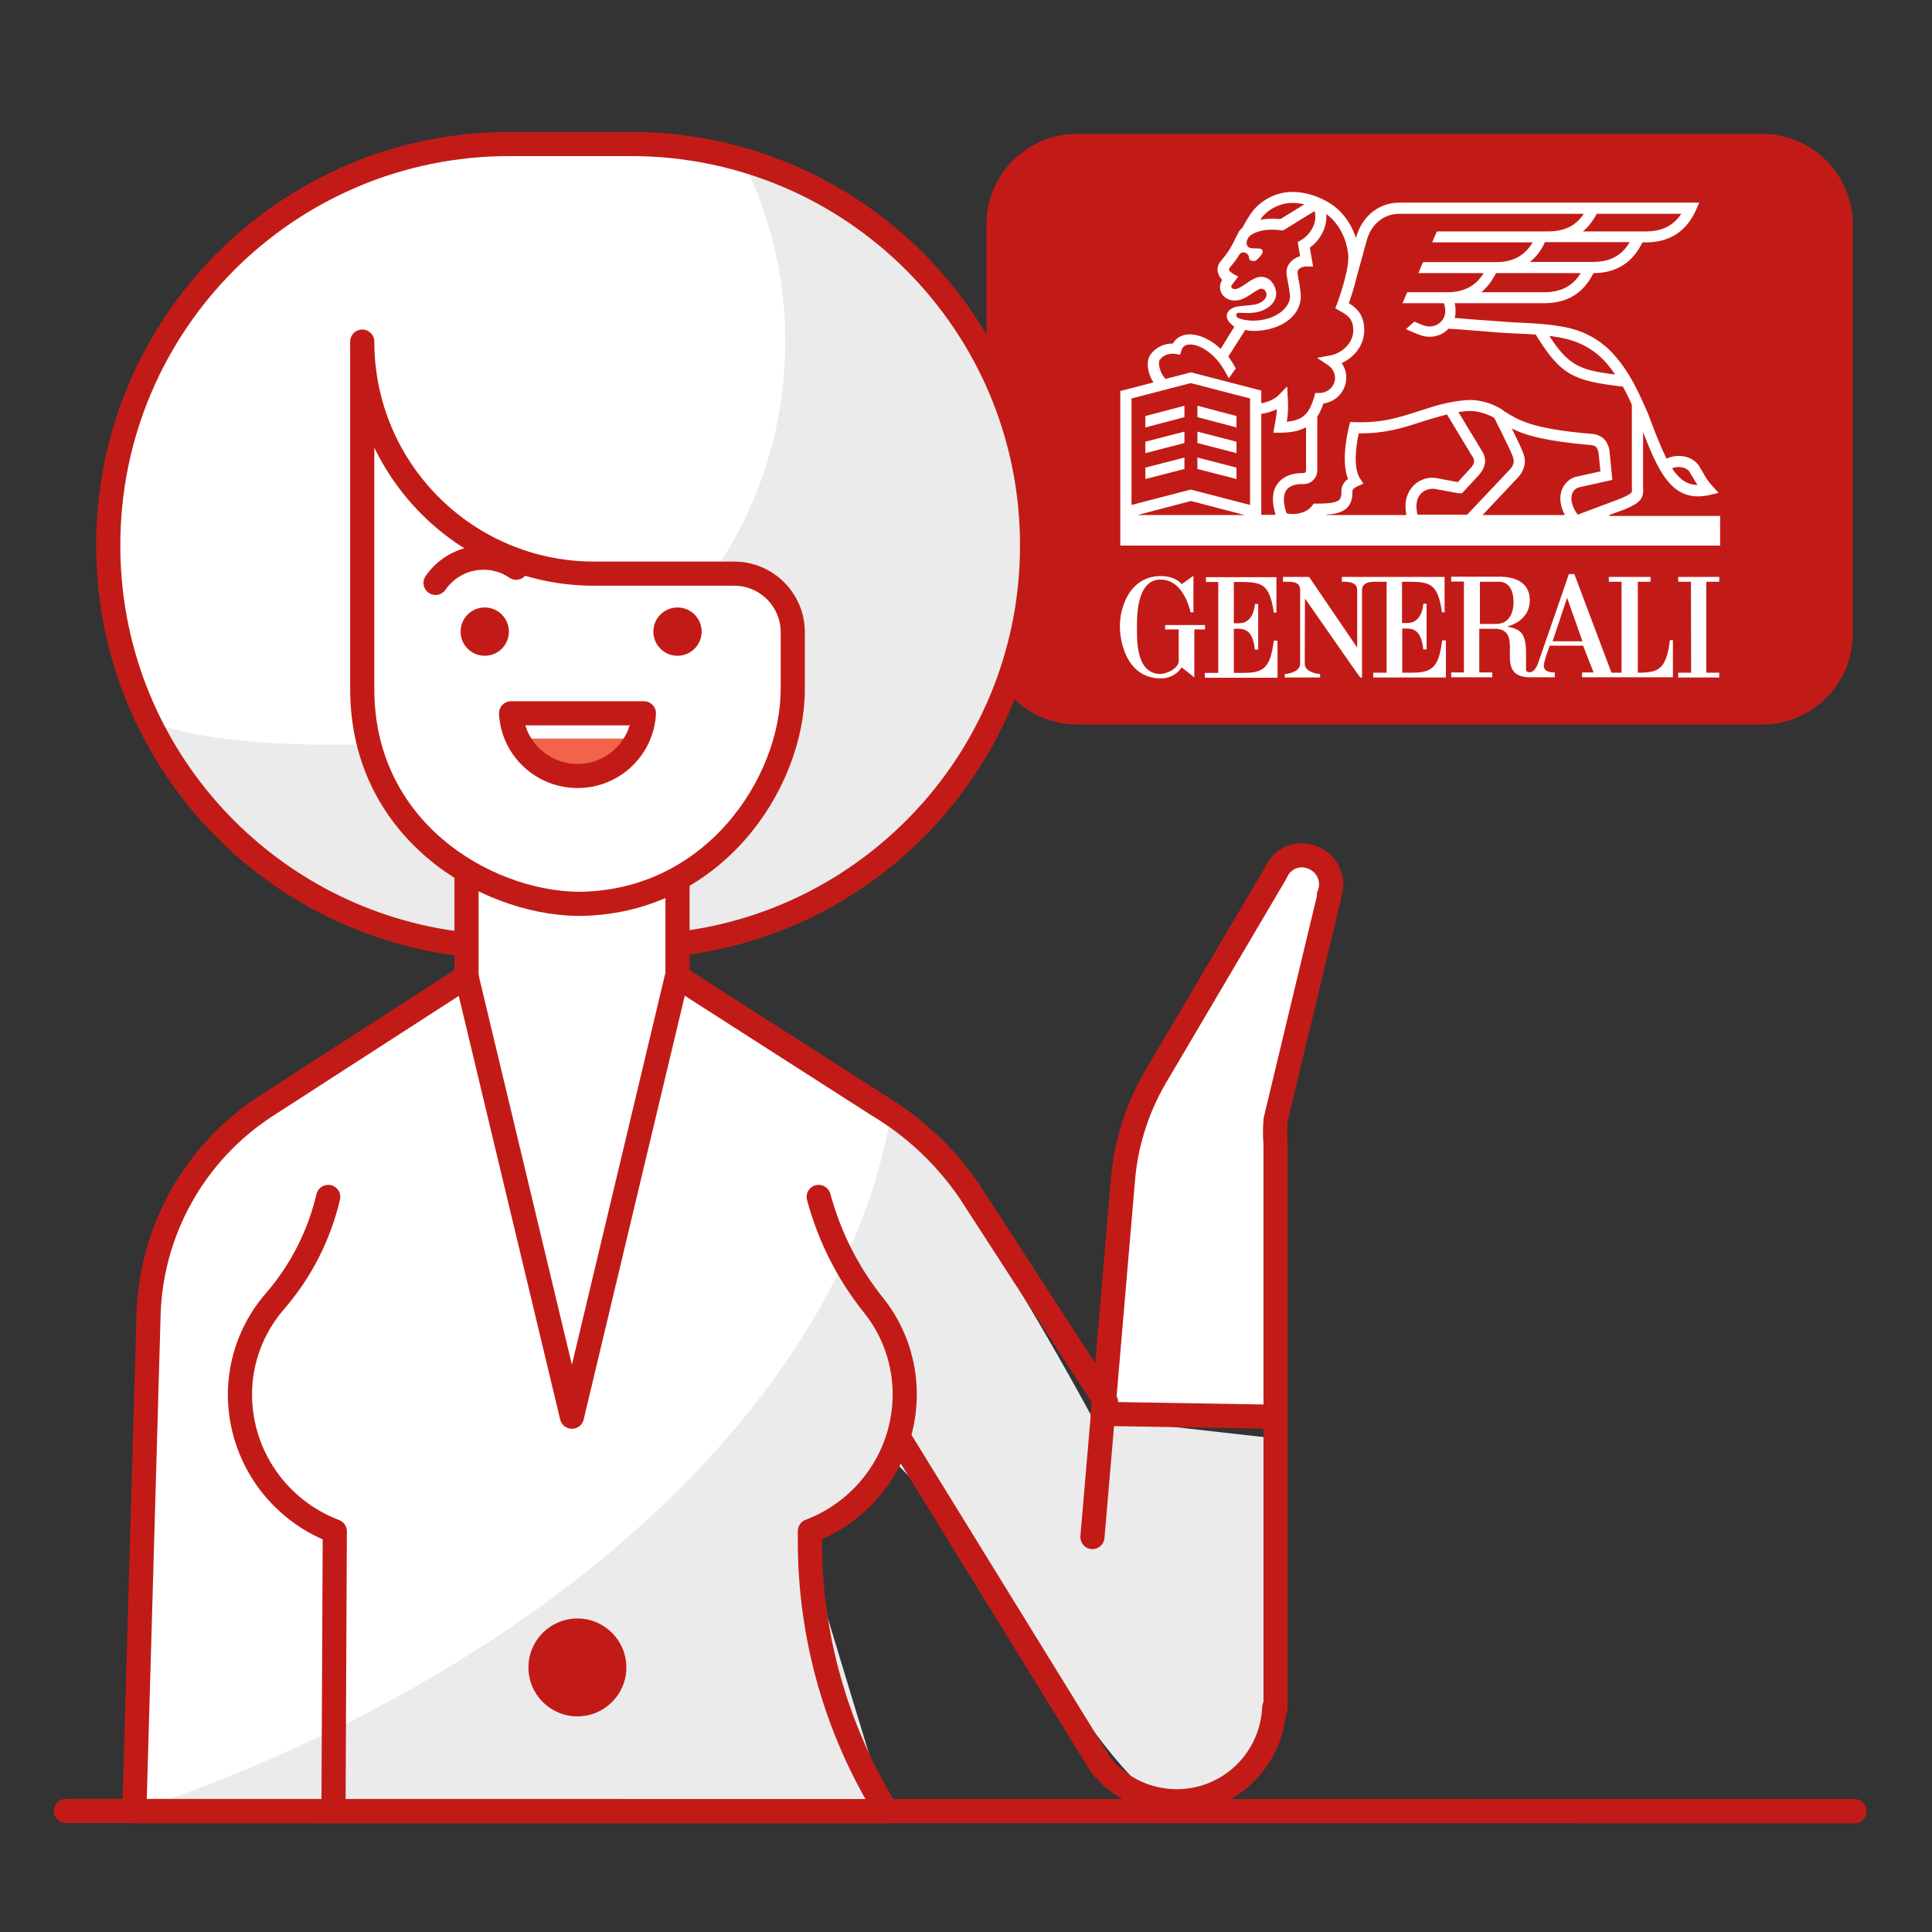 <?xml version="1.0" encoding="UTF-8"?>
<svg width="80px" height="80px" viewBox="0 0 80 80" version="1.1" xmlns="http://www.w3.org/2000/svg" xmlns:xlink="http://www.w3.org/1999/xlink">
    <rect x="0" y="0" width="80" height="80" fill="#333333" stroke="none"/>
    <title>09CFB8EB-82EC-4F32-8E04-D891FCCA5B1A</title>
    <g id="UI" stroke="none" stroke-width="1" fill="none" fill-rule="evenodd">
        <g id="Generali-accueil" transform="translate(-405, -1202)">
            <g id="content" transform="translate(0, 120)">
                <g id="3-raisons" transform="translate(0, 800)">
                    <g id="ico-raisons-1" transform="translate(405, 282)">
                        <polygon id="BG" fill-opacity="0" fill="#FFFFFF" points="0 80 80 80 80 0 0 0"></polygon>
                        <g id="Illustration-88px_People-y22-agent-woman" transform="translate(2.727, 5.836)">
                            <g id="generali" transform="translate(38.618, 0.209)">
                                <path d="M31.618,23.455 L3.255,23.455 C1.455,23.455 1.29189588e-14,22 1.29189588e-14,20.2 L1.29189588e-14,3.255 C1.29189588e-14,1.455 1.455,-3.22973971e-15 3.255,-3.22973971e-15 L31.618,-3.22973971e-15 C33.418,-3.22973971e-15 34.873,1.455 34.873,3.255 L34.873,20.2 C34.873,22 33.418,23.455 31.618,23.455 Z" id="Path" stroke="#C21B17" stroke-linecap="round" stroke-linejoin="round"></path>
                                <path d="M31.618,23.455 L3.255,23.455 C1.455,23.455 1.29189588e-14,22 1.29189588e-14,20.2 L1.29189588e-14,3.255 C1.29189588e-14,1.455 1.455,-3.22973971e-15 3.255,-3.22973971e-15 L31.618,-3.22973971e-15 C33.418,-3.22973971e-15 34.873,1.455 34.873,3.255 L34.873,20.2 C34.873,22 33.418,23.455 31.618,23.455 Z" id="Path" fill="#C21B17" fill-rule="nonzero"></path>
                                <g id="lion" transform="translate(5.027, 1.903)" fill="#FFFFFF" fill-rule="nonzero">
                                    <g id="Group" transform="translate(0, 8.847)">
                                        <g transform="translate(1.055, 0)" id="Path">
                                            <polygon points="3.773 0.432 2.155 0.005 2.155 0.477 3.773 0.905"></polygon>
                                            <polygon points="1.618 0.005 0 0.432 0 0.905 1.618 0.477"></polygon>
                                            <polygon points="3.773 1.495 2.155 1.077 2.155 1.55 3.773 1.968"></polygon>
                                            <polygon points="1.618 1.077 0 1.495 0 1.968 1.618 1.55"></polygon>
                                            <polygon points="3.773 2.568 2.155 2.15 2.155 2.623 3.773 3.041"></polygon>
                                            <polygon points="1.618 2.15 0 2.568 0 3.041 1.618 2.623"></polygon>
                                        </g>
                                        <g transform="translate(0, 6.977)">
                                            <path d="M4.718,2.036 L4.718,0.327 C5.791,0.327 6.182,0.273 6.373,1.591 L6.482,1.591 L6.482,0.127 L3.564,0.127 L3.564,0.327 L4.073,0.327 L4.073,4.091 L3.518,4.091 L3.518,4.291 L6.527,4.291 L6.527,2.755 L6.373,2.755 C6.227,3.918 5.927,4.091 5.1,4.091 L4.718,4.091 L4.718,2.264 C4.727,2.264 4.864,2.264 4.936,2.264 C5.309,2.273 5.518,2.491 5.591,3.127 L5.727,3.127 L5.727,1.236 C5.727,1.236 5.591,1.236 5.591,1.236 C5.591,1.245 5.564,2.045 4.918,2.036 L4.718,2.036 L4.718,2.036 Z" id="Path"></path>
                                            <path d="M3.518,2.109 L1.873,2.109 L1.873,2.291 L2.436,2.291 L2.436,3.645 C2.346,3.991 1.836,4.136 1.682,4.136 C0.627,4.136 0.709,2.6 0.709,2.182 C0.709,1.809 0.673,0.227 1.682,0.227 C2.4,0.227 2.773,0.936 2.927,1.582 L3.046,1.582 C3.046,1.318 3.046,0.064 3.046,0.073 C3.046,0.064 2.555,0.427 2.555,0.418 C2.564,0.418 2.327,0.082 1.691,0.082 C0.446,0.082 -0.009,1.318 0,2.182 C0.009,2.973 0.373,4.318 1.691,4.318 C2.109,4.318 2.4,4.109 2.555,3.864 C2.555,3.855 3.082,4.273 3.082,4.282 L3.082,2.291 L3.527,2.291 L3.527,2.109 L3.518,2.109 Z" id="Path"></path>
                                            <path d="M22.773,2.745 C22.627,3.909 22.327,4.082 21.5,4.082 L21.446,4.082 L21.446,0.318 L21.973,0.318 L21.973,0.118 L20.246,0.118 L20.246,0.318 L20.773,0.318 L20.773,0.318 L20.773,4.082 L20.355,4.082 L18.818,0 L18.591,0 C18.6,0 17.309,3.7 17.309,3.709 C17.309,3.7 17.209,4.027 17,4.064 C16.809,4.073 16.818,3.973 16.818,3.936 L16.818,3.227 C16.818,3.036 16.8,2.618 16.609,2.418 C16.391,2.2 16.018,2.182 16.027,2.173 C16.027,2.173 16.973,1.982 16.973,1.082 C16.973,0.455 16.536,0.136 15.8,0.109 L13.718,0.109 L13.718,0.309 L14.246,0.309 L14.246,4.073 C14.246,4.073 13.727,4.073 13.718,4.073 L13.718,4.273 L15.418,4.273 L15.418,4.073 C15.409,4.073 14.882,4.073 14.882,4.073 L14.882,2.264 C14.882,2.264 15.555,2.264 15.591,2.264 C16.818,2.364 15.382,4.273 16.991,4.273 L18.009,4.273 L18.009,4.073 C17.955,4.073 17.582,4.082 17.555,3.827 C17.536,3.636 17.8,2.964 17.8,2.964 L19.182,2.964 C19.182,2.964 19.609,4.073 19.618,4.073 L19.136,4.073 L19.136,4.273 L22.9,4.273 L22.9,2.736 L22.773,2.736 L22.773,2.745 Z M15.582,2.064 L14.909,2.064 L14.909,0.318 L15.773,0.318 C16.282,0.391 16.3,0.982 16.3,1.164 C16.3,1.618 16.109,2.064 15.582,2.064 Z M17.918,2.782 L18.518,0.982 L19.155,2.782 L17.918,2.782 Z" id="Shape"></path>
                                            <path d="M11.682,0.318 C12.755,0.318 13.155,0.264 13.336,1.582 L13.446,1.582 L13.446,0.118 L9.191,0.118 L9.191,0.318 L9.3,0.318 C9.455,0.318 9.809,0.327 9.827,0.645 L9.827,0.645 L9.827,3.045 L7.836,0.118 L6.755,0.118 L6.755,0.318 L6.936,0.318 C7.155,0.318 7.455,0.327 7.464,0.645 L7.464,3.718 C7.464,4.018 7.018,4.136 6.827,4.136 L6.827,4.136 L6.827,4.282 L8.291,4.282 L8.291,4.136 C8.1,4.136 7.655,4.018 7.655,3.718 L7.664,1.009 C8.455,2.136 9.936,4.282 9.955,4.282 L10.027,4.282 L10.027,0.645 C10.046,0.327 10.4,0.318 10.555,0.318 L11.046,0.318 L11.046,4.082 L10.491,4.082 L10.491,4.282 L13.5,4.282 L13.5,2.745 L13.346,2.745 C13.2,3.909 12.9,4.082 12.073,4.082 L11.691,4.082 L11.691,2.255 C11.7,2.255 11.836,2.255 11.909,2.255 C12.282,2.264 12.491,2.482 12.564,3.118 L12.7,3.118 L12.7,1.227 C12.7,1.227 12.564,1.227 12.564,1.227 C12.564,1.236 12.536,2.036 11.891,2.027 L11.682,2.027 L11.682,0.318 L11.682,0.318 Z" id="Path"></path>
                                            <polygon id="Path" points="24.818 0.318 24.818 0.118 23.118 0.118 23.118 0.318 23.646 0.318 23.655 4.082 23.118 4.082 23.118 4.282 24.818 4.282 24.818 4.082 24.282 4.082 24.282 0.318"></polygon>
                                        </g>
                                    </g>
                                    <path d="M20.264,13.379 L20.855,13.161 L20.864,13.161 C21.6,12.852 21.7,12.679 21.664,12.188 L21.664,9.943 C22.264,11.497 22.791,12.606 23.936,12.606 C24.082,12.606 24.236,12.588 24.409,12.552 L24.791,12.461 L24.527,12.17 C24.336,11.961 24.246,11.797 24.136,11.606 C24.091,11.534 24.046,11.452 23.991,11.361 C23.736,10.943 23.127,10.815 22.636,11.043 C22.409,10.588 22.173,9.997 21.9,9.261 L21.846,9.124 C21.627,8.634 21.409,8.124 21.127,7.661 C20.936,7.334 20.736,7.061 20.518,6.806 C19.946,6.134 19.191,5.715 18.273,5.57 C17.636,5.461 17.182,5.443 16.609,5.415 C16.491,5.406 16.364,5.406 16.236,5.397 C15.973,5.379 15.409,5.334 14.864,5.297 C14.509,5.27 14.146,5.243 13.864,5.215 C13.891,5.124 13.9,5.034 13.9,4.943 C13.9,4.815 13.891,4.706 13.864,4.606 L17.582,4.606 C18.527,4.606 19.2,4.188 19.609,3.361 C20.555,3.361 21.236,2.924 21.636,2.088 L21.782,2.088 C22.755,2.088 23.446,1.643 23.846,0.77 L23.991,0.443 L11.564,0.443 C10.755,0.443 10.073,0.97 9.809,1.788 L9.773,1.906 C9.573,1.279 9.173,0.752 8.655,0.443 C7.973,0.034 7.191,-0.103 6.573,0.079 C6.364,0.143 6.164,0.234 6,0.343 C5.855,0.434 5.664,0.588 5.518,0.77 C5.355,0.979 5.2,1.234 5.082,1.47 L5.082,1.47 C5.018,1.524 4.964,1.588 4.927,1.643 L4.782,1.924 L4.773,1.943 C4.591,2.352 4.373,2.634 4.2,2.834 C4.036,3.024 4.027,3.197 4.055,3.315 C4.082,3.452 4.155,3.561 4.236,3.643 L4.218,3.67 C4.173,3.752 4.146,3.843 4.146,3.943 C4.146,4.261 4.418,4.497 4.755,4.497 C5,4.497 5.2,4.388 5.427,4.234 C5.518,4.17 5.764,4.006 5.846,4.006 C5.891,4.006 5.909,4.015 5.955,4.034 C6.018,4.07 6.064,4.143 6.073,4.224 C6.082,4.452 5.827,4.652 5.473,4.679 L5.036,4.724 C4.536,4.752 4.455,4.997 4.436,5.043 C4.391,5.224 4.5,5.379 4.618,5.479 L4.655,5.515 C4.7,5.552 4.736,5.588 4.736,5.588 L4.173,6.497 C3.791,6.134 3.336,5.915 2.936,5.897 C2.691,5.888 2.473,5.961 2.318,6.115 C2.273,6.161 2.227,6.215 2.191,6.279 C1.764,6.27 1.427,6.497 1.255,6.752 C1.073,7.034 1.146,7.524 1.391,7.888 L0.018,8.243 L0.018,14.643 L24.855,14.643 L24.855,13.415 L20.264,13.415 L20.264,13.379 Z M23.591,11.597 C23.636,11.679 23.682,11.752 23.727,11.824 C23.782,11.924 23.846,12.024 23.918,12.134 C23.482,12.124 23.155,11.897 22.864,11.443 C23.127,11.334 23.473,11.397 23.591,11.597 Z M18.191,6.024 C19,6.161 19.664,6.524 20.164,7.106 C20.282,7.252 20.4,7.397 20.509,7.561 C19.055,7.379 18.582,7.197 17.782,5.961 C17.909,5.979 18.046,5.997 18.191,6.024 Z M17.573,4.152 L14.964,4.152 C15.209,3.952 15.409,3.688 15.573,3.361 L19.082,3.361 C18.755,3.897 18.264,4.152 17.573,4.152 Z M19.591,2.897 L16.982,2.897 C17.236,2.697 17.446,2.424 17.6,2.079 L21.109,2.079 C20.782,2.643 20.291,2.897 19.591,2.897 Z M19.746,0.906 L23.246,0.906 C22.918,1.397 22.446,1.634 21.782,1.634 L19.173,1.634 C19.4,1.443 19.591,1.197 19.746,0.906 Z M5.891,1.043 C5.973,0.934 6.109,0.815 6.264,0.715 C6.391,0.634 6.555,0.561 6.709,0.515 C6.982,0.434 7.309,0.434 7.636,0.515 L6.646,1.124 C6.527,1.115 6.418,1.106 6.309,1.106 C6.127,1.106 5.955,1.124 5.809,1.152 C5.836,1.115 5.864,1.079 5.891,1.043 Z M4.818,5.088 C4.827,5.043 4.855,4.988 4.955,5.006 C4.973,5.006 4.982,5.006 4.991,5.006 L5.009,5.006 C5.018,5.006 5.155,5.015 5.355,5.015 L5.564,4.997 C6.055,4.934 6.473,4.624 6.473,4.197 C6.473,4.052 6.391,3.843 6.273,3.706 C6.155,3.579 6.009,3.515 5.846,3.515 C5.646,3.515 5.427,3.652 5.182,3.824 C5.009,3.943 4.873,4.024 4.764,4.024 C4.673,4.024 4.609,3.97 4.609,3.915 C4.609,3.906 4.609,3.897 4.618,3.879 L4.9,3.506 L4.673,3.379 C4.609,3.343 4.527,3.27 4.518,3.215 C4.518,3.188 4.527,3.161 4.564,3.115 C4.682,2.979 4.827,2.797 4.964,2.57 C5.009,2.524 5.055,2.497 5.136,2.506 C5.246,2.515 5.346,2.606 5.346,2.724 C5.346,2.806 5.427,2.861 5.536,2.861 C5.646,2.861 5.691,2.788 5.755,2.724 C5.755,2.724 6.009,2.497 5.873,2.379 C5.727,2.261 5.146,2.497 5.264,1.997 L5.327,1.879 C5.391,1.788 5.691,1.561 6.309,1.561 C6.427,1.561 6.546,1.57 6.673,1.588 L6.755,1.597 L8.055,0.797 C8.082,0.843 8.082,0.879 8.082,0.879 L8.082,0.879 L8.082,0.888 C8.155,1.288 7.9,1.761 7.5,1.997 L7.364,2.079 L7.464,2.661 C7.136,2.752 6.9,3.015 6.9,3.324 C6.9,3.434 6.927,3.561 6.955,3.724 C6.991,3.906 7.027,4.115 7.046,4.324 L7.046,4.324 C7.055,4.697 6.6,5.252 5.682,5.324 C5.327,5.352 4.973,5.27 4.873,5.206 C4.846,5.188 4.809,5.143 4.818,5.088 Z M1.646,6.961 C1.755,6.797 1.991,6.661 2.3,6.706 L2.491,6.743 L2.555,6.552 C2.573,6.488 2.6,6.443 2.636,6.406 C2.7,6.343 2.8,6.315 2.927,6.315 C3.246,6.324 3.636,6.543 3.964,6.888 C4.191,7.134 4.373,7.452 4.509,7.715 L4.8,7.306 C4.7,7.124 4.627,7.006 4.491,6.815 L5.191,5.715 C5.3,5.734 5.391,5.752 5.482,5.752 C5.518,5.752 5.609,5.761 5.664,5.752 C6.555,5.715 7.482,5.224 7.491,4.324 L7.491,4.306 C7.482,4.061 7.436,3.824 7.4,3.634 C7.373,3.506 7.355,3.388 7.355,3.324 C7.355,3.206 7.5,3.088 7.727,3.088 L8,3.088 L7.864,2.306 C8.318,1.979 8.591,1.434 8.546,0.915 C9.046,1.27 9.391,1.915 9.455,2.606 C9.473,2.797 9.436,3.07 9.373,3.361 L9.336,3.479 L9.346,3.479 C9.236,3.943 9.073,4.415 8.991,4.634 L8.918,4.815 L9.091,4.915 C9.446,5.115 9.664,5.261 9.664,5.734 C9.664,6.27 9.182,6.679 8.718,6.77 L8.164,6.87 L8.627,7.179 C8.8,7.297 8.909,7.488 8.909,7.697 C8.909,8.043 8.618,8.324 8.264,8.324 L8.091,8.324 L8.046,8.488 C7.846,9.143 7.627,9.452 6.909,9.515 C6.946,9.315 6.964,9.124 6.964,8.852 C6.964,8.797 6.955,8.615 6.955,8.57 L6.927,8.052 L6.564,8.424 C6.409,8.579 6.146,8.697 5.855,8.752 L5.855,8.224 L2.946,7.47 L1.891,7.743 C1.627,7.47 1.582,7.061 1.646,6.961 Z M0.727,13.379 L2.946,12.797 L5.164,13.379 L0.727,13.379 Z M5.391,12.961 L2.936,12.324 L0.482,12.961 L0.482,8.552 L2.936,7.915 L5.391,8.552 L5.391,12.961 Z M6.518,12.097 C6.3,12.406 6.282,12.834 6.446,13.37 L5.855,13.37 L5.855,9.188 C6.064,9.161 6.291,9.097 6.5,8.997 C6.491,9.206 6.464,9.361 6.427,9.57 C6.418,9.615 6.409,9.661 6.4,9.706 L6.355,9.97 L6.627,9.97 C7.1,9.97 7.446,9.888 7.709,9.743 L7.709,11.534 C7.709,11.597 7.664,11.643 7.6,11.643 L7.518,11.643 C7.091,11.643 6.718,11.806 6.518,12.097 Z M12.109,12.215 C11.927,12.424 11.746,12.788 11.864,13.379 L8.546,13.379 L8.564,13.361 C8.955,13.334 9.227,13.261 9.418,13.07 C9.618,12.861 9.636,12.57 9.627,12.37 C9.636,12.352 9.664,12.27 9.836,12.188 L10.082,12.079 L9.936,11.852 C9.655,11.424 9.782,10.488 9.891,9.997 C10.982,10.006 11.682,9.779 12.418,9.543 C12.609,9.479 12.809,9.415 13.009,9.361 L13.018,9.361 C13.018,9.361 13.246,9.288 13.546,9.215 L14.582,10.934 L14.591,10.943 C14.709,11.115 14.7,11.234 14.518,11.443 L13.991,12.015 L13.127,11.852 L13.118,11.852 C12.755,11.779 12.355,11.924 12.109,12.215 Z M12.327,13.379 C12.236,13.006 12.273,12.715 12.446,12.515 C12.609,12.324 12.864,12.27 13.046,12.297 L14.027,12.479 L14.046,12.479 L14.164,12.479 L14.846,11.743 L14.855,11.734 C15.055,11.506 15.282,11.143 14.964,10.679 L14.018,9.115 C14.191,9.088 14.364,9.07 14.518,9.07 C14.518,9.07 15,9.061 15.509,9.361 C15.573,9.506 15.673,9.697 15.782,9.915 C15.973,10.306 16.218,10.797 16.282,10.997 C16.346,11.179 16.291,11.352 16.127,11.515 L14.382,13.361 L12.327,13.361 L12.327,13.379 Z M18.427,13.379 L15.018,13.379 L16.464,11.843 C16.746,11.552 16.836,11.197 16.718,10.861 C16.646,10.643 16.436,10.215 16.227,9.797 C16.791,10.079 17.655,10.324 19.482,10.479 C19.718,10.497 19.773,10.588 19.818,10.788 L19.9,11.57 L18.955,11.779 C18.655,11.834 18.427,12.034 18.309,12.315 C18.182,12.624 18.227,13.006 18.427,13.379 Z M18.955,13.361 C18.727,13.052 18.636,12.715 18.736,12.479 C18.791,12.343 18.9,12.252 19.046,12.224 L20.391,11.924 L20.273,10.724 L20.273,10.697 C20.218,10.424 20.073,10.061 19.527,10.015 C17.055,9.815 16.491,9.443 15.882,9.061 L15.882,9.061 C15.882,9.052 15.882,9.052 15.873,9.043 L15.864,9.043 L15.846,9.024 C15.2,8.606 14.555,8.615 14.527,8.615 C13.836,8.615 12.955,8.888 12.882,8.915 C12.673,8.979 12.473,9.043 12.282,9.106 C11.509,9.352 10.846,9.57 9.718,9.534 L9.536,9.524 L9.491,9.697 C9.455,9.852 9.136,11.097 9.446,11.879 C9.173,12.088 9.173,12.324 9.173,12.361 C9.182,12.615 9.127,12.697 9.091,12.743 C8.955,12.888 8.536,12.906 8.146,12.906 L8.027,12.906 L7.955,12.997 C7.718,13.315 7.218,13.388 6.9,13.306 C6.755,12.879 6.755,12.552 6.891,12.352 C7.055,12.115 7.391,12.097 7.527,12.097 L7.609,12.097 C7.918,12.097 8.173,11.843 8.173,11.534 L8.173,9.306 C8.273,9.152 8.355,8.97 8.427,8.761 C8.964,8.688 9.373,8.234 9.373,7.688 C9.373,7.47 9.309,7.261 9.182,7.088 C9.682,6.861 10.118,6.37 10.118,5.724 C10.118,5.079 9.791,4.797 9.482,4.606 C9.564,4.361 9.718,3.915 9.818,3.47 L10.246,1.924 C10.446,1.306 10.955,0.906 11.555,0.906 L19.209,0.906 C18.882,1.397 18.409,1.634 17.746,1.634 L13.373,1.634 L13.373,1.634 C13.291,1.634 13.209,1.634 13.136,1.634 C13.118,1.634 13.036,1.843 13.027,1.861 C13.018,1.879 12.936,2.088 12.927,2.088 C13.082,2.088 13.227,2.088 13.382,2.088 L13.382,2.088 L17.091,2.088 C16.764,2.643 16.273,2.906 15.573,2.906 L12.827,2.906 L12.827,2.906 C12.736,2.906 12.646,2.906 12.564,2.906 C12.546,2.906 12.464,3.115 12.455,3.134 C12.446,3.152 12.364,3.361 12.355,3.361 C12.518,3.361 12.673,3.361 12.836,3.361 L12.836,3.361 L15.064,3.361 C14.736,3.897 14.246,4.152 13.555,4.152 L12.146,4.152 L12.146,4.152 C12.064,4.152 11.991,4.152 11.909,4.152 C11.891,4.152 11.809,4.361 11.8,4.379 C11.791,4.397 11.709,4.606 11.7,4.606 C11.846,4.606 12,4.606 12.146,4.606 L12.146,4.606 L13.4,4.606 C13.4,4.606 13.473,4.67 13.473,4.943 C13.473,5.288 13.182,5.57 12.827,5.57 C12.664,5.57 12.536,5.524 12.218,5.379 L12.191,5.37 L11.846,5.679 L12.046,5.77 C12.382,5.915 12.573,5.997 12.827,5.997 C13.136,5.997 13.418,5.87 13.609,5.661 C13.9,5.679 14.373,5.715 14.827,5.752 C15.373,5.797 15.936,5.843 16.209,5.852 C16.346,5.861 16.464,5.861 16.591,5.87 C16.809,5.879 17.009,5.888 17.218,5.906 C18.264,7.606 18.791,7.824 20.827,8.061 C20.964,8.306 21.091,8.561 21.2,8.815 L21.2,12.179 L21.2,12.197 C21.209,12.361 21.209,12.415 21.182,12.443 C21.118,12.534 20.864,12.643 20.682,12.715 L18.964,13.361 L18.955,13.361 Z" id="Shape"></path>
                                </g>
                            </g>
                            <g id="color_127_" transform="translate(2.182, 0)" fill-rule="nonzero">
                                <path d="M13.809,33.118 C5.845,31.827 -0.009,24.836 0.009,16.636 L0.009,16.636 C0.018,12.209 1.755,7.973 4.836,4.855 C7.918,1.736 12.091,-0.009 16.445,2.42230478e-15 L21.064,2.42230478e-15 C30.082,0.027 37.391,7.464 37.409,16.627 L37.409,16.627 C37.427,25.018 31.3,32.109 23.118,33.182 L13.809,33.118 Z" id="Path_550_" fill="#EBEBEB"></path>
                                <path d="M1.809,24.227 C0.618,21.873 0,19.273 0,16.627 L0,16.627 C0.018,12.209 1.755,7.973 4.836,4.855 C7.918,1.736 12.091,-0.009 16.445,2.42230478e-15 L21.027,2.42230478e-15 C22.645,2.42230478e-15 24.255,0.245 25.8,0.718 C26.991,3.073 27.609,5.673 27.609,8.318 L27.609,8.318 C27.6,16.691 21.482,23.764 13.309,24.827 C8.873,25.155 4.518,25.055 1.809,24.227 Z" id="Path_549_" fill="#FFFFFF"></path>
                                <path d="M47.836,53.718 L40.327,52.873 C38.164,48.882 35.8,45 33.245,41.236 C31.3,38.927 25.6,36.118 24.727,35.555 C24.036,35.255 23.255,35.255 22.564,35.555 L18.718,51.218 C18.718,51.218 15.545,34.527 14.245,35.027 C4.609,38.709 3.582,43.945 1.555,46.191 C0.818,47.009 0.618,61.745 0.655,69.164 L31.8,69.164 C31.636,68.636 28.9,59.636 28.745,59.109 C28.445,57.082 31.964,54.573 31.964,54.573 C31.964,54.573 32.982,55.136 36.855,60.727 C37.391,61.5 37.982,62.373 38.636,63.355 C44,71.409 44.182,68.8 46.591,67.682 C47.736,67.155 48.064,63.973 48.1,60.782 C48.155,57.264 47.836,53.718 47.836,53.718 Z" id="Path" fill="#EBEBEB"></path>
                                <polygon id="Path_548_" fill="#FFFFFF" points="23.145 26.327 14.409 26.327 14.409 34.6 18.718 51.209 23.145 35"></polygon>
                                <path d="M40.755,52.709 L41.582,43.118 C41.691,41.591 42.155,40.109 42.918,38.791 L47.918,30.309 C48.036,30.018 48.273,29.782 48.564,29.664 C48.855,29.545 49.182,29.555 49.473,29.682 C50.082,29.936 50.373,30.627 50.118,31.236 L50.118,31.336 L47.909,40.545 C47.882,40.873 47.882,41.209 47.909,41.536 L47.909,52.827 L40.755,52.709 Z" id="Path_547_" fill="#FFFFFF"></path>
                                <path d="M19,31.609 L19,31.609 C14.082,31.609 10.1,27.627 10.1,22.709 L10.1,8.318 C10.1,13.627 14.4,17.927 19.709,17.927 L25.5,17.927 C26.845,17.927 27.927,19.018 27.927,20.355 L27.927,22.7 C27.927,25.064 26.991,27.336 25.309,29 C23.636,30.673 21.364,31.609 19,31.609 L19,31.609 C16.964,31.591 14.991,30.882 13.418,29.582" id="Path_544_" fill="#FFFFFF"></path>
                                <circle id="Oval_100_" fill="#C21B17" cx="19" cy="63.209" r="2.027"></circle>
                                <path d="M16.5,24.745 C17.227,26.127 18.945,26.655 20.336,25.936 C20.845,25.673 21.264,25.255 21.527,24.745 L16.5,24.745 Z" id="Path" fill="#F1644A"></path>
                                <path d="M14.245,35.027 L18.782,52.836 L23.155,35.009 L32.027,40.082 C30.055,52.236 17.527,63.509 0.655,69.164 C0.655,69.164 0.564,48.445 1.645,45.055 C2.745,41.655 7.709,38.709 14.245,35.027 Z" id="Path" fill="#FFFFFF"></path>
                            </g>
                            <g id="stroke_103_" transform="translate(0, 0.127)">
                                <line x1="-1.21115239e-15" y1="69.027" x2="74.064" y2="69.036" id="Path_543_" stroke="#C21B17" stroke-linecap="round" stroke-linejoin="round"></line>
                                <path d="M16.118,33.091 C8.009,31.991 1.755,25.045 1.755,16.627 L1.755,16.609 C1.755,7.436 9.191,0 18.364,0 L23.4,0 C32.573,0 40.009,7.436 40.009,16.609 L40.009,16.627 C40.009,25.009 33.8,31.945 25.727,33.073" id="Rectangle_6_" stroke="#C21B17" stroke-linecap="round" stroke-linejoin="round"></path>
                                <path d="M43.073,52.1 L37.427,43.382 C36.436,41.927 35.136,40.7 33.627,39.8 L25.327,34.482" id="Path_542_" stroke="#C21B17" stroke-linecap="round" stroke-linejoin="round"></path>
                                <path d="M16.591,34.473 L8.355,39.791 C5.309,41.736 3.455,45.082 3.418,48.691 L2.836,69.036 L33.982,69.036" id="Path_541_" stroke="#C21B17" stroke-linecap="round" stroke-linejoin="round"></path>
                                <path d="M50.036,64.745 C49.964,66.427 48.864,67.891 47.273,68.418 C45.673,68.945 43.918,68.436 42.855,67.127" id="Path_540_" stroke="#C21B17" stroke-linecap="round" stroke-linejoin="round"></path>
                                <path d="M42.509,57.682 L43.764,42.991 C43.873,41.464 44.336,39.982 45.1,38.664 L50.1,30.182 C50.218,29.891 50.455,29.655 50.745,29.536 C51.036,29.418 51.364,29.427 51.655,29.555 C52.264,29.809 52.555,30.5 52.3,31.109 L52.3,31.209 L50.091,40.418 C50.064,40.745 50.064,41.082 50.091,41.409 L50.091,64.736" id="Path_536_" stroke="#C21B17" stroke-linecap="round" stroke-linejoin="round"></path>
                                <line x1="42.855" y1="67.127" x2="34.491" y2="53.555" id="Path_533_" stroke="#C21B17" stroke-linecap="round" stroke-linejoin="round"></line>
                                <path d="M31.173,43.6 C31.618,45.245 32.391,46.782 33.464,48.109 C34.3,49.164 34.745,50.473 34.736,51.809 C34.718,54.318 33.155,56.545 30.809,57.436 L30.809,57.818 C30.8,61.782 31.9,65.664 33.982,69.027 L33.982,69.027" id="Path_531_" stroke="#C21B17" stroke-linecap="round" stroke-linejoin="round"></path>
                                <path d="M10.864,43.6 C10.491,45.182 9.745,46.655 8.682,47.891 C7.727,48.973 7.2,50.373 7.209,51.818 C7.227,54.327 8.791,56.555 11.136,57.445 L11.082,69.036" id="Path_530_" stroke="#C21B17" stroke-linecap="round" stroke-linejoin="round"></path>
                                <path d="M12.273,22.573 L12.273,8.182 C12.273,13.491 16.573,17.791 21.882,17.791 L27.673,17.791 C29.018,17.791 30.1,18.882 30.1,20.218 L30.1,22.564 C30.1,26.491 26.782,31.464 21.173,31.464 L21.173,31.464 C17.318,31.391 12.273,28.382 12.273,22.573 Z" id="Path_529_" stroke="#C21B17" stroke-linecap="round" stroke-linejoin="round"></path>
                                <line x1="16.591" y1="30.2" x2="16.591" y2="34.473" id="Path_525_" stroke="#C21B17" stroke-linecap="round" stroke-linejoin="round"></line>
                                <line x1="25.327" y1="30.464" x2="25.327" y2="34.473" id="Path_522_" stroke="#C21B17" stroke-linecap="round" stroke-linejoin="round"></line>
                                <line x1="50.018" y1="52.7" x2="42.936" y2="52.582" id="Path_520_" stroke="#C21B17" stroke-linecap="round" stroke-linejoin="round"></line>
                                <polyline id="Path_515_" stroke="#C21B17" stroke-linecap="round" stroke-linejoin="round" points="25.327 34.373 20.955 52.7 16.591 34.473"></polyline>
                                <circle id="Oval" fill="#C21B17" fill-rule="nonzero" cx="17.345" cy="20.191" r="1"></circle>
                                <circle id="Oval" fill="#C21B17" fill-rule="nonzero" cx="25.327" cy="20.191" r="1"></circle>
                                <path d="M15.309,18.173 C16.064,17.082 17.555,16.8 18.645,17.545" id="Path" stroke="#C21B17" stroke-linecap="round" stroke-linejoin="round"></path>
                                <path d="M23.936,23.573 C23.855,25.082 22.564,26.245 21.045,26.164 C19.636,26.091 18.509,24.973 18.436,23.573 L23.936,23.573 Z" id="Path" stroke="#C21B17" stroke-linecap="round" stroke-linejoin="round"></path>
                            </g>
                        </g>
                    </g>
                </g>
            </g>
        </g>
    </g>
</svg>
